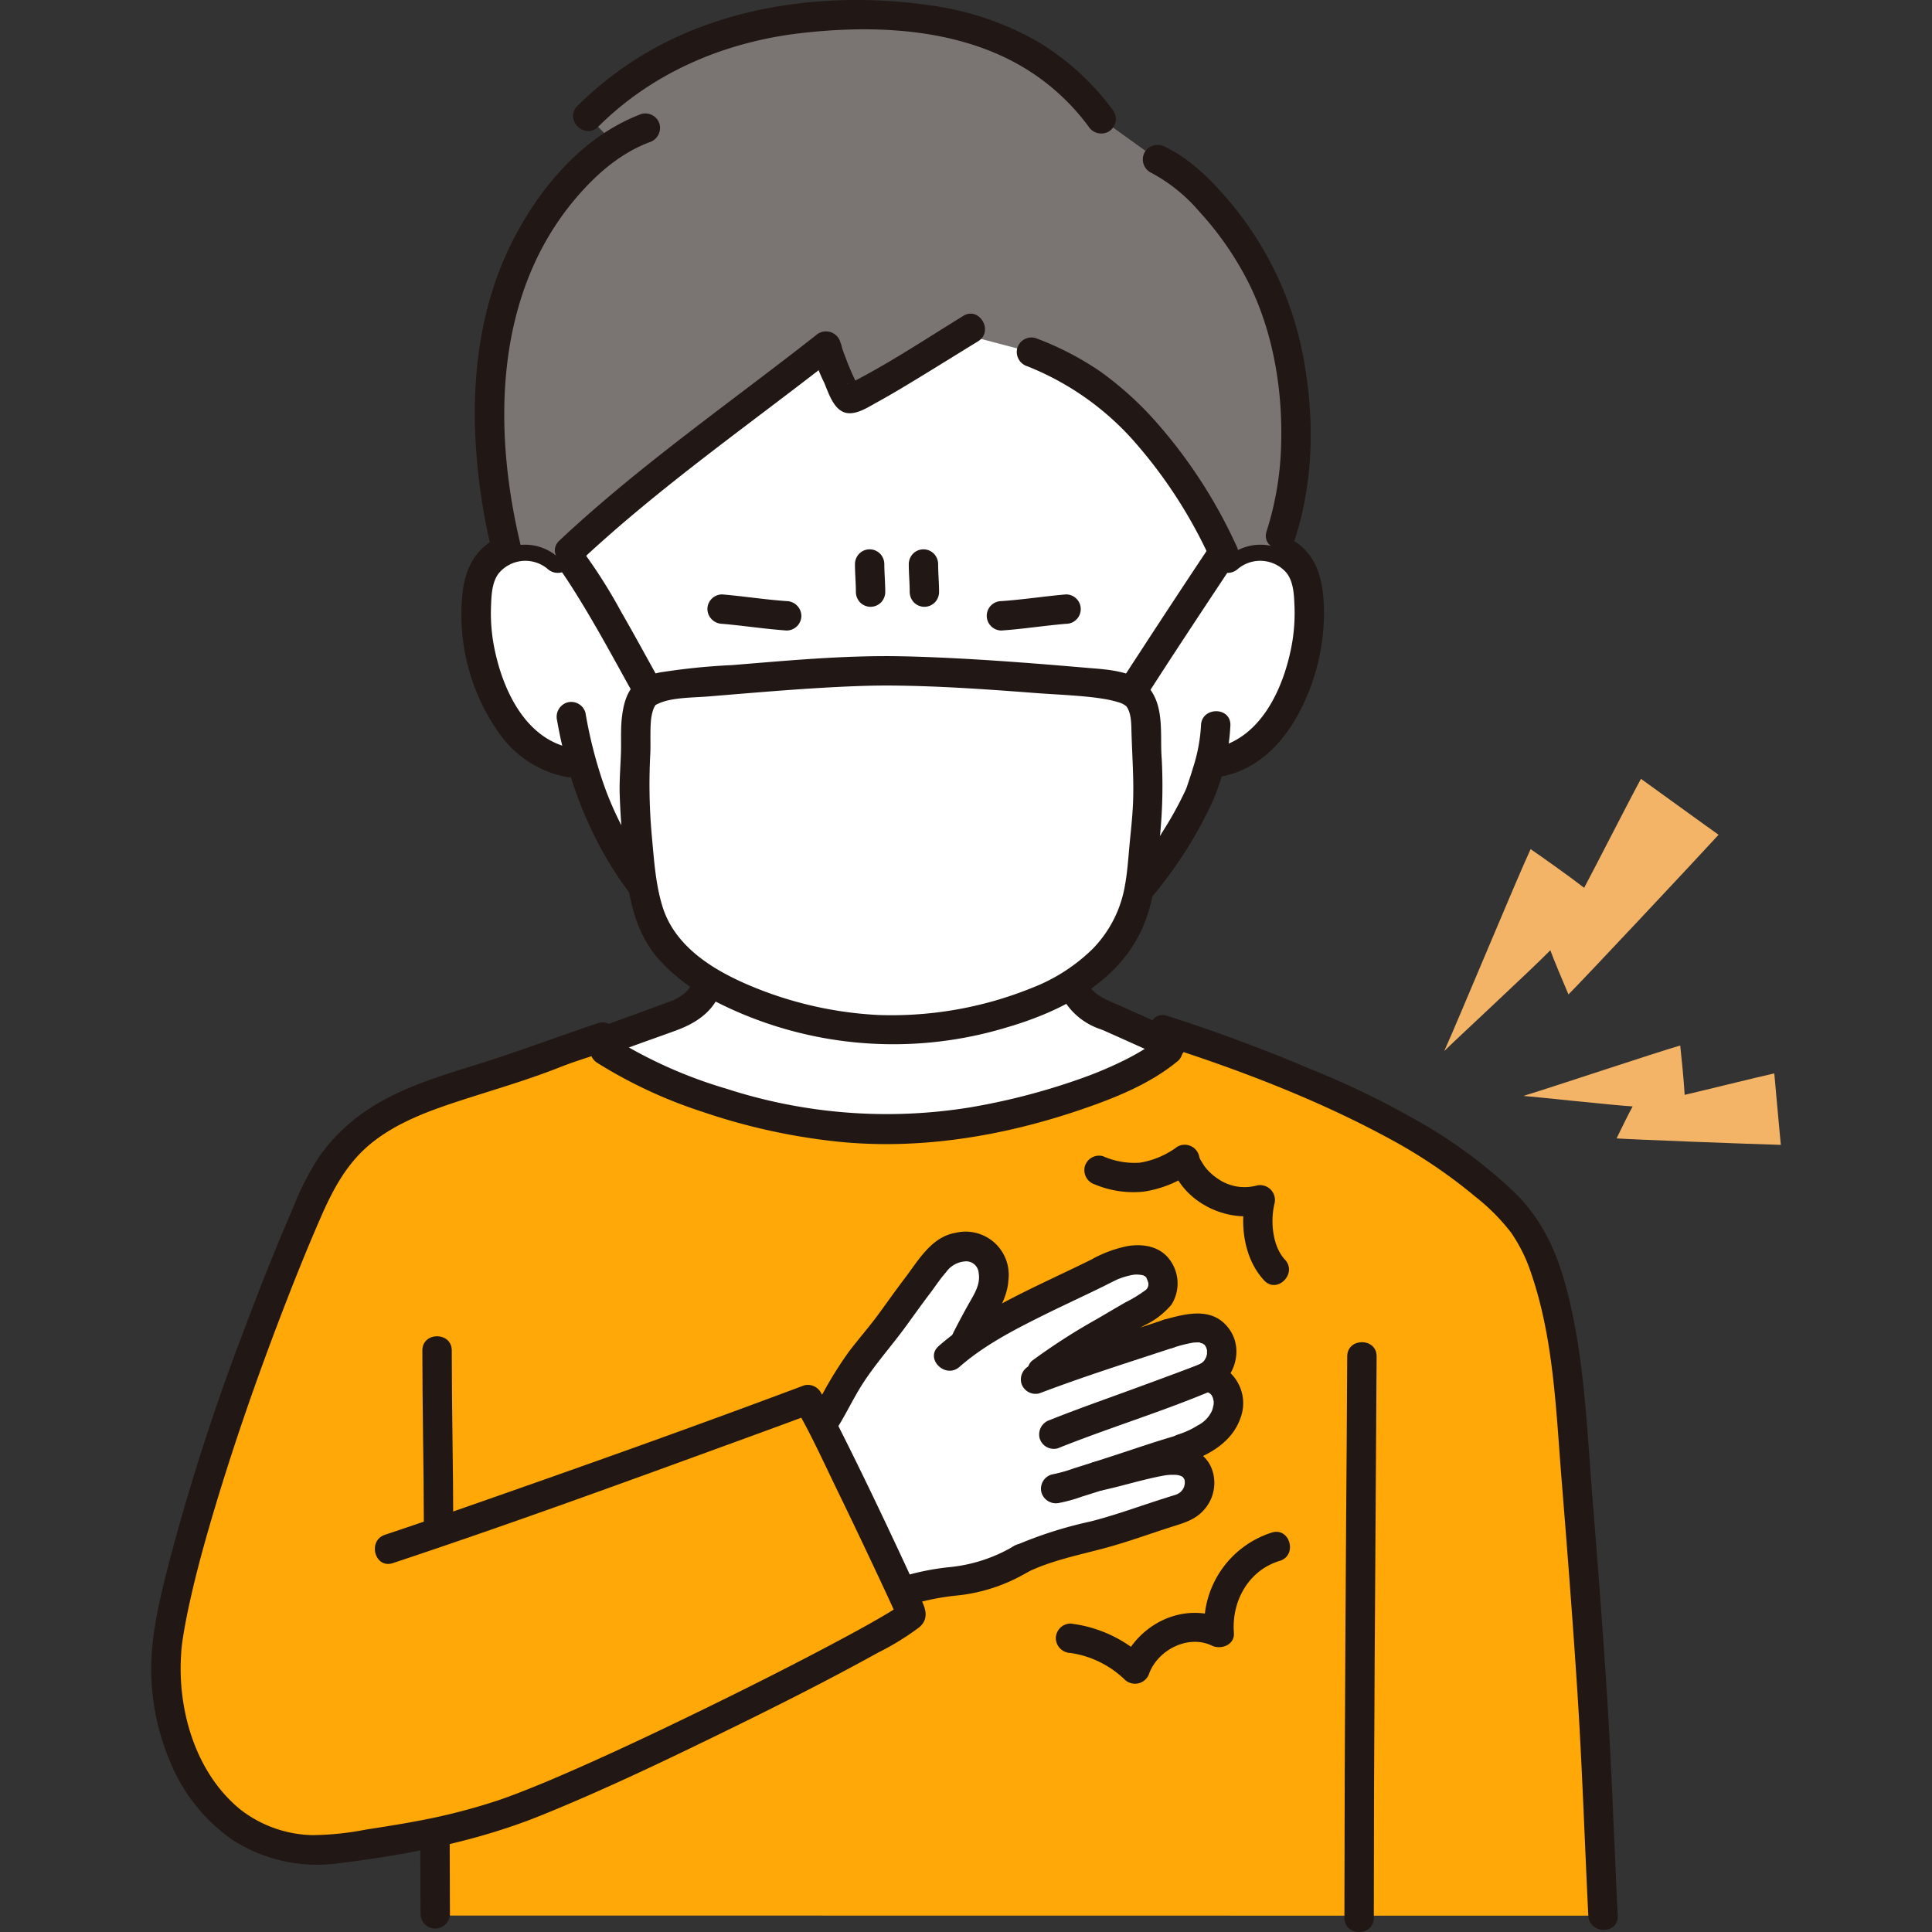 <svg xmlns="http://www.w3.org/2000/svg" width="800px" height="800px" viewBox="-24.69 0 315.403 315.403" fill="#000000"><rect x="-24.69" y="0" width="315.403" height="315.403" fill="#333333" stroke="none"/><g id="SVGRepo_bgCarrier" stroke-width="0"></g><g id="SVGRepo_tracerCarrier" stroke-linecap="round" stroke-linejoin="round"></g><g id="SVGRepo_iconCarrier"><defs><style>.a{fill:#ffffff;}.b{fill:#FFA807;}.c{fill:#211715;}.d{fill:#f4b467;}.e{fill:#7a7473;}</style></defs><path class="a" d="M175.742,91.143a8.149,8.149,0,0,1,6.521-1.908,7.7,7.7,0,0,1,5.534,3.678,10.9,10.9,0,0,1,1.139,4.377,32.608,32.608,0,0,1-3.325,17.284,20.728,20.728,0,0,1-5.359,7.033,13.748,13.748,0,0,1-6.389,2.88l-1.093.167c-.525,1.964-1.114,3.617-1.4,4.5-1.693,4.6-10.469,19.484-21.915,26.923.637,4.085.763,7.69,6.52,9.769.405.146,9.585,4.285,10.5,4.688,0,0-3.015,34.039-45.385,34.039s-47.282-34.483-47.282-34.483c.749-.321,11.03-4.1,11.435-4.244,6.038-2.18,5.881-6.04,6.617-10.371a51.916,51.916,0,0,1-10.964-10.036,55.462,55.462,0,0,1-10.567-20.626c-1.3-.2-2.083-.321-2.083-.321a13.748,13.748,0,0,1-6.389-2.88,20.728,20.728,0,0,1-5.359-7.033A32.608,32.608,0,0,1,53.171,97.29a10.9,10.9,0,0,1,1.139-4.377,7.7,7.7,0,0,1,5.534-3.678,8.149,8.149,0,0,1,6.521,1.908s-7.8-52.5,52.352-52.5C177.68,38.642,175.742,91.143,175.742,91.143Z"></path><path class="b" d="M46.43,312.716c-.019-4.332-.034-8.888-.038-13.589-4.322.931-8.151,1.46-14.683,2.494-22.117,3.5-32.08-18.307-29.025-33.647,3.189-16.021,14.18-48.792,21.185-66.815l1.19-3.063,2.33-4.567c7.565-14.825,22.779-15.137,39.077-21.775.4-.162,2.879-.992,5.4-1.837,9.148,6.963,29.374,14.45,48.176,14.5,18.184.045,43.725-8.168,48.067-15.323,14.1,4.682,28.936,11.009,37.584,16.043,5.554,3.233,14.423,9.483,18.222,14.666,5.851,7.985,7.246,23.852,8.135,34.519,1.237,14.845,3.2,40.222,3.643,50.148.136,4.078.692,15.746,1.31,28.27"></path><path class="c" d="M90.843,139.348c-.069,3.746-.309,7.494-.709,11.219a58.609,58.609,0,0,1-1.372,8.717,5.281,5.281,0,0,1-1.493,2.7,8.3,8.3,0,0,1-2.844,1.606q-2.7,1-5.41,1.991c-1.949.72-3.93,1.388-5.847,2.187a2.481,2.481,0,0,0-1.676,2.953,2.415,2.415,0,0,0,2.952,1.676c3.687-1.538,7.509-2.795,11.257-4.179,3.013-1.112,5.72-2.807,7.042-5.855,1.264-2.915,1.505-6.378,1.916-9.5a120.72,120.72,0,0,0,.984-13.515c.056-3.09-4.744-3.09-4.8,0Z"></path><path class="c" d="M145.57,140.541a106.285,106.285,0,0,0,.959,12.244c.384,2.842.6,6.059,1.606,8.766a11.055,11.055,0,0,0,6.809,6.458c1.171.461-.456-.226.277.1l1.088.481q1.515.673,3.028,1.354c1.975.885,3.945,1.782,5.924,2.657a2.478,2.478,0,0,0,3.284-.861,2.418,2.418,0,0,0-.861-3.284c-3.354-1.482-6.678-3.029-10.04-4.492-1.972-.857-3.827-1.579-4.762-3.435a5.752,5.752,0,0,1-.431-1.246c-.161-.6-.275-1.218-.377-1.833-.23-1.392-.448-2.787-.664-4.181a95.157,95.157,0,0,1-1.04-12.729c-.058-3.085-4.858-3.095-4.8,0Z"></path><path class="c" d="M164.575,170.467c12.9,4.113,25.807,9.023,37.721,15.509a84.186,84.186,0,0,1,13.88,9.394,33.216,33.216,0,0,1,5.839,5.879,25.932,25.932,0,0,1,3.259,6.615c3.667,10.656,4.051,22.295,4.95,33.435.937,11.61,1.843,23.225,2.594,34.85.787,12.182,1.186,24.395,1.787,36.588.151,3.074,4.952,3.093,4.8,0-.558-11.324-.93-22.665-1.623-33.981-.708-11.571-1.613-23.131-2.535-34.686-.925-11.577-1.338-23.546-4.5-34.78-1.568-5.565-3.99-10.517-8.151-14.59a80.169,80.169,0,0,0-14.641-11.018,144.266,144.266,0,0,0-18.554-9.1c-7.714-3.265-15.565-6.2-23.545-8.746-2.95-.941-4.213,3.692-1.277,4.628Z"></path><path class="c" d="M195.246,221.436q-.069,13.437-.179,26.873-.138,20.664-.226,41.329-.045,11.723-.053,23.447c0,3.088,4.8,3.093,4.8,0q.006-21.021.14-42.042.1-18.555.237-37.11.043-6.249.081-12.5c.016-3.089-4.784-3.093-4.8,0Z"></path><path class="c" d="M72.805,173.508A77.283,77.283,0,0,0,89.972,181.5a101.073,101.073,0,0,0,21.886,4.851c13.387,1.431,27.136-.847,39.825-5.173,5.6-1.909,11.421-4.212,16.01-8.047a2.418,2.418,0,0,0,0-3.394,2.451,2.451,0,0,0-3.394,0c-.17.142-.34.284-.516.42.377-.291-.25.175-.262.184-.412.286-.824.569-1.247.837-1.025.648-2.087,1.236-3.168,1.786a63.286,63.286,0,0,1-7.336,3.109,107.554,107.554,0,0,1-18.164,4.72,84.866,84.866,0,0,1-39.772-3.078,74.922,74.922,0,0,1-18.606-8.354c-2.6-1.687-5.007,2.467-2.423,4.145Z"></path><path class="c" d="M44.261,220.465c0,9.615.238,19.228.245,28.842,0,3.088,4.8,3.094,4.8,0-.007-9.614-.242-19.227-.245-28.842,0-3.088-4.8-3.093-4.8,0Z"></path><path class="c" d="M43.928,301.131q.009,5.655.035,11.311a2.4,2.4,0,0,0,4.8,0q-.024-5.657-.035-11.311a2.4,2.4,0,1,0-4.8,0Z"></path><path class="a" d="M119.256,261.124a37.455,37.455,0,0,1,11.489-2.942,26.16,26.16,0,0,0,11.262-3.689,49.968,49.968,0,0,1,10.028-3.342c5.705-1.264,9.081-2.741,15.973-4.856,1.45-.445,3.634-2.372,3.074-4.968-.392-1.816-1.618-3.074-4.729-2.957l-4.277.161,6.232-2.04c2.268-.742,5.551-2.341,6.725-4.549,1.683-3.166.746-6.4-2.588-7.193a4.532,4.532,0,0,0,1.44-6.611c-1.9-2.391-5.236-1.113-7.8-.405-4.2,1.381-27.416,9.244-20.812,7.195-4.816,1.08,14.2-9.8,16.79-11.291,1.933-1.114,3.509-2.265,3-4.792-.95-4.753-6.449-3.144-9.165-1.755-6.9,3.53-16.233,7.322-22.945,12.195-1.7,2.656,1.721-3.691,2.284-4.713,1.439-2.611,2.991-4.792,1.982-8.028-.712-2.285-2.653-3.143-5.014-2.992-3.211.205-5.338,4.039-6.9,6.055-2.85,3.689-5.181,7.355-8.46,11.168-3.313,3.853-5.5,9.192-8.487,13.272A8.937,8.937,0,0,1,107,235.522"></path><path class="c" d="M108.7,237.219c3.025-2.732,4.767-6.876,6.823-10.325,2.211-3.708,5.129-6.878,7.667-10.359,1.306-1.789,2.584-3.6,3.926-5.36.875-1.148,1.655-2.38,2.619-3.457a4.17,4.17,0,0,1,3-1.781,2.039,2.039,0,0,1,2.345,1.892c.345,1.907-.826,3.592-1.711,5.178q-1.259,2.254-2.427,4.559c-1.4,2.747,2.741,5.179,4.145,2.422q1.172-2.3,2.426-4.558c1.134-2.03,2.287-4.066,2.421-6.443a7.043,7.043,0,0,0-8.668-7.718c-3.946.685-6.08,4.577-8.3,7.484-1.479,1.938-2.877,3.935-4.321,5.9-1.516,2.062-3.212,3.973-4.753,6.013a62.029,62.029,0,0,0-4.212,6.736c-1.262,2.21-2.47,4.7-4.38,6.424-2.3,2.075,1.106,5.461,3.394,3.394Z"></path><path class="c" d="M166.723,220.048a23.624,23.624,0,0,1,3.511-.886c-.387.046.348-.008.377-.008a4.037,4.037,0,0,1,.737.027c-.571-.093.638.3.159.064.075.036.566.405.32.195.379.324.017-.084.264.308a3.952,3.952,0,0,1,.225.421c-.08-.173-.092-.18-.038-.022a3.1,3.1,0,0,1,.087.341q-.034-.379,0,.059c0,.032-.038.769.025.3a3.7,3.7,0,0,1-.21.8c-.056.157-.053.149.01-.027a4.724,4.724,0,0,1-.237.415c-.351.548.234-.2-.225.268q-.324.276-.072.1a4.318,4.318,0,0,1-.421.272,2.428,2.428,0,0,0,.574,4.386c.117.031.908.345.617.192a4.206,4.206,0,0,1,.406.236q-.264-.231.048.041a4.1,4.1,0,0,1,.3.315q-.194-.261-.054-.053c.071.115.315.748.178.3.036.118.163.943.131.447a4.7,4.7,0,0,1-.016.934c.057-.419-.083.274-.1.335a2.78,2.78,0,0,1-.233.671,5.064,5.064,0,0,1-2.219,2.214,14.1,14.1,0,0,1-3.2,1.483,2.455,2.455,0,0,0-1.676,2.952,2.424,2.424,0,0,0,2.952,1.676c3.727-1.247,7.46-3.333,8.846-7.224a6.845,6.845,0,0,0-4.709-9.146l.573,4.386c3.312-2.008,4.686-6.634,2.3-9.894-2.633-3.6-6.857-2.53-10.51-1.508-2.97.831-1.708,5.464,1.276,4.629Z"></path><path class="c" d="M140.8,252.42a25.536,25.536,0,0,1-10.666,3.437,41.448,41.448,0,0,0-12.085,3.194,2.419,2.419,0,0,0-.861,3.284,2.458,2.458,0,0,0,3.284.861,40.326,40.326,0,0,1,11.39-2.758,28.222,28.222,0,0,0,11.361-3.873c2.605-1.645.2-5.8-2.423-4.145Z"></path><path class="c" d="M165.447,215.419c-7.256,2.391-14.589,4.7-21.729,7.42a2.469,2.469,0,0,0-1.676,2.952,2.418,2.418,0,0,0,2.952,1.676c7.14-2.72,14.473-5.029,21.729-7.419A2.456,2.456,0,0,0,168.4,217.1a2.425,2.425,0,0,0-2.953-1.676Z"></path><path class="c" d="M171.233,222.677c.873-.372-.154.057-.364.141-.377.15-.755.3-1.133.441q-1.365.524-2.736,1.032-3.711,1.383-7.432,2.737c-4.3,1.573-8.621,3.087-12.866,4.791a2.474,2.474,0,0,0-1.676,2.952,2.416,2.416,0,0,0,2.952,1.676c8.48-3.4,17.271-6.044,25.678-9.626a2.413,2.413,0,0,0,.861-3.283,2.464,2.464,0,0,0-3.284-.861Z"></path><path class="c" d="M168.166,234.13c-3.807,1.049-7.548,2.37-11.3,3.586-2.073.672-4.146,1.343-6.228,1.987a24.4,24.4,0,0,1-3.627,1.012,2.416,2.416,0,0,0-1.677,2.952,2.463,2.463,0,0,0,2.953,1.676,24.4,24.4,0,0,0,3.627-1.011c2.082-.644,4.155-1.316,6.228-1.987,3.755-1.216,7.5-2.538,11.3-3.586,2.974-.82,1.711-5.452-1.276-4.629Z"></path><path class="c" d="M131.939,223.151c3.886-3.41,8.568-5.869,13.168-8.164,2.44-1.218,4.908-2.376,7.368-3.551,1.017-.485,2.032-.973,3.041-1.472.534-.264,1.063-.538,1.6-.8.2-.1.393-.194.592-.285.445-.2-.213.067.313-.126a12.126,12.126,0,0,1,2.365-.654,4.883,4.883,0,0,1,1.779.158c-.459-.1.2.164,0,.007-.232-.181.3.3.287.279-.093-.122.2.463.236.627a1.208,1.208,0,0,1-.49,1.531,21.72,21.72,0,0,1-3.169,1.92q-2.272,1.314-4.531,2.65a100.443,100.443,0,0,0-10.772,6.929,2.414,2.414,0,0,0,0,3.394,2.461,2.461,0,0,0,3.394,0c-.529.413.426-.3.578-.409.314-.221.632-.437.95-.65.909-.609,1.831-1.2,2.758-1.776,1.907-1.193,3.836-2.351,5.772-3.5q2.463-1.457,4.943-2.884a12.949,12.949,0,0,0,4.438-3.4,6.485,6.485,0,0,0-.713-7.836c-1.664-1.758-4.062-2.066-6.346-1.735a20.282,20.282,0,0,0-6.074,2.247c-2.531,1.258-5.095,2.448-7.642,3.672-6.045,2.907-12.155,5.972-17.232,10.426-2.326,2.042,1.08,5.425,3.394,3.4Z"></path><path class="c" d="M155.234,243.3c2.845-.612,5.634-1.464,8.477-2.088.63-.138,1.261-.27,1.9-.371,0,0,.429-.059.183-.03s.2-.017.255-.021a8.55,8.55,0,0,1,1.109-.017,2.411,2.411,0,0,1,1.37.424c-.219-.143.058.279-.044,0,.039.109.128.2.172.309.076.189,0-.157.055.219a2.07,2.07,0,0,1-1.142,2.157c-.05.032-.526.242-.268.14.31-.122-.445.121-.393.106-.447.13-.889.277-1.333.418q-1.5.477-2.99.974c-3.088,1.025-6.164,2.089-9.323,2.881A66.856,66.856,0,0,0,140.8,252.42a2.422,2.422,0,0,0-.861,3.284,2.454,2.454,0,0,0,3.284.861c3.953-1.862,8.181-2.69,12.37-3.813,3.734-1,7.367-2.339,11.048-3.513,1.933-.617,3.766-1.116,5.163-2.687a6.59,6.59,0,0,0,1.6-5.863c-.894-4.052-4.929-5.067-8.556-4.553-3.692.524-7.244,1.751-10.882,2.535-3.019.649-1.741,5.277,1.276,4.628Z"></path><path class="d" d="M264.967,175.236c-2.555.551-12.892,3.118-14.633,3.5-.126-2.334-.551-6.523-.725-8.054-3.807,1.082-21.112,6.877-25.6,8.229,1.488.094,14.824,1.548,17.832,1.713-.617,1.126-1.725,3.368-2.625,5.221,2.072.168,22.19.933,26.816,1.057C265.923,185.932,265.082,176.462,264.967,175.236Z"></path><path class="d" d="M243.2,127.148c-1.679,3.054-8.134,15.7-9.273,17.787-2.459-1.914-7.046-5.148-8.739-6.311-2.24,4.777-11.539,27.26-14.1,32.96,1.4-1.415,14.519-13.566,17.316-16.449.594,1.606,1.881,4.681,2.959,7.208,1.982-1.94,20.342-21.518,24.511-26.065C254.8,135.539,244.536,128.1,243.2,127.148Z"></path><path class="c" d="M182.948,250.188a15.837,15.837,0,0,0-11,16.387l3.612-2.073c-6.826-3.288-14.6.524-17.252,7.362l4.012-1.059a21.418,21.418,0,0,0-12.244-5.755,2.415,2.415,0,0,0-2.4,2.4,2.455,2.455,0,0,0,2.4,2.4,16.084,16.084,0,0,1,8.849,4.349,2.435,2.435,0,0,0,4.012-1.059c1.509-3.895,6.433-6.308,10.2-4.493,1.494.72,3.768-.11,3.611-2.072-.412-5.146,2.374-10.217,7.475-11.759,2.95-.891,1.693-5.525-1.276-4.628Z"></path><path class="c" d="M154.081,193.375a16.245,16.245,0,0,0,7.959,1.157,18.376,18.376,0,0,0,7.9-3.186l-3.526-1.435c1.788,6.284,9.173,9.891,15.281,8.271l-2.953-2.952c-1.1,4.578-.375,10.241,2.942,13.8,2.11,2.265,5.5-1.135,3.394-3.394-2.027-2.175-2.405-6.238-1.707-9.131a2.425,2.425,0,0,0-2.952-2.952,7.62,7.62,0,0,1-6.288-1.117,8.929,8.929,0,0,1-2.086-1.917c-.159-.2-.461-.7-.649-1.01a2.1,2.1,0,0,1-.353-.875,2.421,2.421,0,0,0-3.526-1.434,13.994,13.994,0,0,1-6.113,2.611,12.762,12.762,0,0,1-6.045-1.066,2.418,2.418,0,0,0-2.952,1.676,2.456,2.456,0,0,0,1.676,2.953Z"></path><path class="c" d="M177.439,92.84a5.676,5.676,0,0,1,7.913.7c1.086,1.4,1.2,3.388,1.271,5.083a29.255,29.255,0,0,1-.351,6.215c-1.234,7.194-5.031,15.961-13.047,17.338a2.421,2.421,0,0,0-1.676,2.953A2.455,2.455,0,0,0,174.5,126.8c8.235-1.415,13.137-9.157,15.418-16.578a34.428,34.428,0,0,0,1.466-12.269c-.26-3.989-1.468-7.74-5.134-9.828a10.656,10.656,0,0,0-12.206,1.32,2.421,2.421,0,0,0,0,3.394,2.45,2.45,0,0,0,3.394,0Z"></path><path class="c" d="M171.379,118.419a27.408,27.408,0,0,1-1.3,6.912c-.259.87-.544,1.732-.833,2.592-.079.233-.153.467-.238.7-.036.1-.08.191-.113.289-.173.5.138-.307.028-.066a58.087,58.087,0,0,1-3.607,6.6,64.97,64.97,0,0,1-14.512,16.739,27.624,27.624,0,0,1-10.751,5.439c-3.01.691-1.736,5.32,1.276,4.628,8.115-1.864,14.912-7.7,20.272-13.813a70.172,70.172,0,0,0,11.313-16.824,35.624,35.624,0,0,0,3.261-13.191c.1-3.089-4.7-3.086-4.8,0Z"></path><path class="c" d="M68.062,89.446a10.615,10.615,0,0,0-10.929-1.919c-3.87,1.589-5.779,4.918-6.273,8.945a33.443,33.443,0,0,0,5.846,23.1,17.422,17.422,0,0,0,10.9,7.233,2.47,2.47,0,0,0,2.952-1.676,2.421,2.421,0,0,0-1.676-2.953c-8.016-1.376-11.813-10.145-13.047-17.338a29.116,29.116,0,0,1-.359-5.993c.064-1.712.146-3.713,1.182-5.16a5.646,5.646,0,0,1,8.01-.841,2.463,2.463,0,0,0,3.394,0,2.421,2.421,0,0,0,0-3.394Z"></path><path class="c" d="M66.258,117.622c2.962,17.1,12.223,33.838,28.061,42.094a38.05,38.05,0,0,0,13.768,4.126,2.417,2.417,0,0,0,2.4-2.4,2.454,2.454,0,0,0-2.4-2.4c-16.359-1.695-29.11-16.356-34.255-31.094a72.977,72.977,0,0,1-2.946-11.6,2.42,2.42,0,0,0-2.952-1.676,2.454,2.454,0,0,0-1.676,2.952Z"></path><path class="c" d="M114.883,92.084c0,1.525.15,3.049.153,4.574a2.477,2.477,0,0,0,.7,1.7,2.4,2.4,0,0,0,3.394,0,2.489,2.489,0,0,0,.7-1.7c0-1.525-.15-3.049-.153-4.574a2.477,2.477,0,0,0-.7-1.7,2.4,2.4,0,0,0-3.394,0,2.494,2.494,0,0,0-.7,1.7Z"></path><path class="c" d="M123.669,92.084c0,1.525.149,3.049.153,4.574a2.473,2.473,0,0,0,.7,1.7,2.4,2.4,0,0,0,3.394,0,2.494,2.494,0,0,0,.7-1.7c0-1.525-.151-3.049-.153-4.574a2.477,2.477,0,0,0-.7-1.7,2.4,2.4,0,0,0-3.394,0,2.489,2.489,0,0,0-.7,1.7Z"></path><path class="c" d="M65.212,90.944c.583.7.914,1.141,1.588,2.1.662.944,1.3,1.908,1.917,2.88,1.416,2.218,2.759,4.483,4.073,6.763,2.188,3.8,4.26,7.659,6.406,11.48,1.512,2.694,5.66.277,4.144-2.423-2.2-3.916-4.321-7.874-6.57-11.764A86.369,86.369,0,0,0,68.606,87.55a2.42,2.42,0,0,0-3.394,0,2.451,2.451,0,0,0,0,3.394Z"></path><path class="c" d="M173.046,88.806q-6,9-11.906,18.077c-1.058,1.621-2.116,3.243-3.159,4.874-1.67,2.61,2.483,5.02,4.144,2.423,4.382-6.847,8.874-13.626,13.363-20.4.564-.852,1.136-1.7,1.7-2.549a2.4,2.4,0,0,0-4.145-2.422Z"></path><path class="a" d="M119.709,109.516c-8.564,0-22.85,1.325-32.115,2.051-1.713.135-5.909.629-7.017,1.9-2.062,2.368-1.28,7.423-1.547,10.3a74.834,74.834,0,0,0,.4,13.779c.618,6.055.918,12.508,4.991,17.231,7.53,8.732,24.979,13.381,36.443,13.381a68.191,68.191,0,0,0,22.432-4.139c6.251-2.284,12.1-6.115,15.368-11.623,3.085-5.194,2.964-10.4,3.626-16.319a62.534,62.534,0,0,0,.238-12.533c-.283-2.865.435-7.545-1.653-9.942-1.108-1.273-4.568-1.865-6.279-2.015C143.735,110.635,129.224,109.516,119.709,109.516Z"></path><path class="c" d="M119.709,107.116c-8.3.014-16.6.788-24.869,1.463a105,105,0,0,0-11.15,1.1,9.2,9.2,0,0,0-4.675,1.952c-1.5,1.434-1.968,3.613-2.189,5.588-.207,1.849-.087,3.706-.142,5.561-.067,2.266-.268,4.5-.211,6.778a131.321,131.321,0,0,0,1.149,13.562c.605,4.641,1.729,9.163,4.718,12.881a29.177,29.177,0,0,0,8.423,6.786,63.857,63.857,0,0,0,49.079,4.886c8.565-2.519,17.483-7.026,21.616-15.4,2.117-4.29,2.553-8.949,2.98-13.644a83.475,83.475,0,0,0,.529-14.68c-.314-3.7.464-8.1-1.825-11.322-2.243-3.156-6.93-3.306-10.43-3.606-9.045-.776-18.106-1.49-27.18-1.8-1.941-.065-3.882-.107-5.823-.109-3.089,0-3.094,4.8,0,4.8,8.184.01,16.371.592,24.528,1.216,3.638.278,7.9.411,11.194.955a18.01,18.01,0,0,1,2.365.533,3.6,3.6,0,0,1,1.383.677c.829,1.089.811,2.862.846,4.163.107,4,.434,8,.237,12.01-.113,2.325-.393,4.633-.6,6.95-.185,2.016-.323,4.043-.686,6.037a19.44,19.44,0,0,1-5.309,10.475,29.123,29.123,0,0,1-9.883,6.343,61.076,61.076,0,0,1-25.168,4.425A61.888,61.888,0,0,1,98.1,161.052c-6.14-2.546-12.617-6.408-14.66-13.127-1.151-3.783-1.374-7.8-1.743-11.716a93.776,93.776,0,0,1-.226-13.133c.077-1.722-.041-3.447.088-5.168a7.915,7.915,0,0,1,.363-1.977,3.459,3.459,0,0,1,.379-.791c.118-.188-.147.053.162-.114,2.2-1.191,5.758-1.106,8.506-1.33,7.942-.648,15.888-1.361,23.852-1.672,1.628-.064,3.256-.106,4.885-.108C122.8,111.91,122.8,107.11,119.709,107.116Z"></path><path class="c" d="M138.8,102.932c3.525-.243,7.023-.8,10.543-1.094a2.4,2.4,0,0,0,0-4.8c-3.52.3-7.018.851-10.543,1.094a2.4,2.4,0,1,0,0,4.8Z"></path><path class="c" d="M103.737,98.132c-3.524-.243-7.022-.8-10.543-1.094a2.412,2.412,0,0,0-2.4,2.4,2.462,2.462,0,0,0,2.4,2.4c3.521.3,7.019.851,10.543,1.094a2.412,2.412,0,0,0,2.4-2.4,2.457,2.457,0,0,0-2.4-2.4Z"></path><path class="e" d="M166.13,75.216a83,83,0,0,1,9.335,15.972,8.093,8.093,0,0,1,6.8-2.173,7.285,7.285,0,0,1,1.419.358c4.054-10.41,4.648-25.492-.469-39.8-3.6-10.06-12.569-20.6-18.94-23.537l-9.2-6.614c-7.837-10.735-19.684-16.393-36.4-16.9C103.015,2.038,84.976,5.2,71.262,19l4.414,4.455C67.6,28.645,61.268,38.366,58.332,46.989c-3.52,10.338-4.571,25.048-.392,42.428l.03.125a7.754,7.754,0,0,1,1.874-.527,8.057,8.057,0,0,1,6.976,2.358C82.593,76.3,96.33,67.347,110.189,56.46c.08.922,3.033,8.305,3.724,8.586.941.382,11.259-6.1,18.454-10.533l11.326,2.98a42.283,42.283,0,0,1,13.278,7.776A62.93,62.93,0,0,1,166.13,75.216Z"></path><path class="c" d="M163.062,28.107a26.98,26.98,0,0,1,8,6.392,51.753,51.753,0,0,1,7.494,10.539c4.471,8.3,6.187,18.237,5.9,27.6a50.47,50.47,0,0,1-2.371,14.09c-.955,2.945,3.678,4.207,4.629,1.276,3.034-9.356,3.2-19.553,1.455-29.175A55.056,55.056,0,0,0,175.6,32.39c-2.821-3.271-6.166-6.56-10.116-8.428a2.469,2.469,0,0,0-3.284.861,2.421,2.421,0,0,0,.861,3.284Z"></path><path class="c" d="M80.037,18.6C70.279,22.262,63.03,31.035,58.572,40.191c-4.381,9-5.933,19.067-5.732,29.015a98.88,98.88,0,0,0,2.786,20.849c.715,3,5.344,1.732,4.628-1.276-4.5-18.888-4.2-40.569,8.84-56.162,3.3-3.941,7.344-7.557,12.219-9.385a2.466,2.466,0,0,0,1.676-2.952A2.419,2.419,0,0,0,80.037,18.6Z"></path><path class="c" d="M157.147,18.21A41.754,41.754,0,0,0,144.481,6.661,48.4,48.4,0,0,0,127.268.887c-12.571-1.851-26.22-.9-38.117,3.731A56.648,56.648,0,0,0,69.565,17.305c-2.189,2.186,1.2,5.581,3.394,3.394,8.875-8.861,20.626-13.835,33-15.278,11.213-1.308,23.649-.9,33.932,4.219A36.377,36.377,0,0,1,153,20.632a2.47,2.47,0,0,0,3.283.861,2.416,2.416,0,0,0,.861-3.283Z"></path><path class="c" d="M132.558,51.578c-5.686,3.489-11.285,7.213-17.19,10.327-.435.23-.877.445-1.32.66-.095.044-.191.087-.287.128q.534-.221.2-.091c.008.013-.371.1-.389.121.375-.4,2.342.831,1.886.493.208.154.3.492.1.084-.234-.468-.5-.921-.723-1.4-.579-1.22-.9-2-1.39-3.273-.218-.563-.431-1.127-.624-1.7-.1-.293-.374-1.569-.229-.473a2.44,2.44,0,0,0-4.1-1.7C94.41,65.811,79.729,75.974,66.636,88.242c-2.259,2.117,1.141,5.506,3.394,3.394,13.092-12.267,27.775-22.431,41.856-33.479l-4.1-1.7a23.85,23.85,0,0,0,2.066,5.994c.688,1.619,1.523,4.4,3.461,4.917,1.74.464,3.758-.923,5.207-1.715,2.485-1.36,4.908-2.836,7.326-4.311,3.052-1.861,6.085-3.753,9.132-5.622,2.628-1.613.22-5.767-2.423-4.145Z"></path><path class="c" d="M143.055,59.807a45.879,45.879,0,0,1,17.989,12.918,78.027,78.027,0,0,1,11.966,18.8,2.42,2.42,0,0,0,3.284.861,2.457,2.457,0,0,0,.861-3.284,81.908,81.908,0,0,0-13-20.091,54.786,54.786,0,0,0-9.22-8.364,48.873,48.873,0,0,0-10.607-5.47,2.418,2.418,0,0,0-2.953,1.676,2.456,2.456,0,0,0,1.677,2.952Z"></path><path class="b" d="M93.957,279.845c15.428-7.593,29.359-15.049,30.182-16.316-.889-2.37-14.074-30.184-16.935-35.047-4.646,1.746-13.617,5.025-23.8,8.7"></path><path class="c" d="M72.922,167.036c-6.672,2.237-13.239,4.725-19.96,6.817-6.3,1.961-12.871,3.934-18.322,7.78a29.867,29.867,0,0,0-7.093,7.011,44.262,44.262,0,0,0-4.361,8.458c-2.742,6.328-5.3,12.738-7.719,19.195A368.642,368.642,0,0,0,2.68,255.954c-1.254,5-2.505,10.176-2.662,15.351a38.646,38.646,0,0,0,2.887,15.881,29.019,29.019,0,0,0,10.339,13.172,25.594,25.594,0,0,0,17.405,3.813c11.287-1.382,22.559-3.565,33.121-7.853,9.731-3.95,19.24-8.465,28.677-13.067,8.823-4.3,17.62-8.7,26.207-13.457a43.214,43.214,0,0,0,6.71-4.126c1.3-1.076,1.256-2.426.633-3.871-.554-1.287-1.146-2.558-1.734-3.829-4.179-9.031-8.446-18.039-12.967-26.905-.651-1.275-1.3-2.557-2.02-3.793a2.427,2.427,0,0,0-2.71-1.1c-18.159,6.821-36.45,13.316-54.763,19.71-4.535,1.584-9.075,3.158-13.635,4.671-2.918.969-1.667,5.606,1.276,4.629,19.158-6.358,38.137-13.3,57.1-20.216,3.771-1.375,7.542-2.754,11.3-4.165l-2.711-1.1c2.493,4.261,4.546,8.817,6.7,13.254q4.086,8.42,8.038,16.9c.48,1.034.958,2.069,1.426,3.109.158.351.313.7.47,1.056.288.645-.21-.559.061.152l.242-1.849c.486-.7.3-.376,0-.117.686-.587.012-.02-.315.2-.784.526-1.6,1.009-2.414,1.487-2.54,1.489-5.133,2.888-7.731,4.271-7.5,3.994-15.1,7.805-22.747,11.517-7.806,3.791-15.663,7.492-23.649,10.89l-.275.116-.625.262q-.609.255-1.22.5-1.149.471-2.306.926c-1.326.521-2.66,1.026-4.009,1.488A98.665,98.665,0,0,1,43.3,297.31c-2.745.524-5.508.947-8.269,1.377a47.387,47.387,0,0,1-8.739.9,19.813,19.813,0,0,1-11.762-4.2c-6.606-5.4-9.611-14.233-9.725-22.5-.013-.96.011-1.921.077-2.879a25.072,25.072,0,0,1,.3-2.688c.306-1.977.7-3.941,1.132-5.894,1.081-4.877,2.412-9.7,3.835-14.486,3.344-11.25,7.223-22.349,11.442-33.3,1.919-4.981,3.913-9.935,6.049-14.828,2.094-4.794,4.419-9.177,8.637-12.457,3.992-3.105,8.828-4.918,13.582-6.483,5.64-1.856,11.35-3.463,16.876-5.654,2.44-.967,4.975-1.718,7.462-2.552,2.914-.977,1.664-5.614-1.276-4.629Z"></path></g></svg>